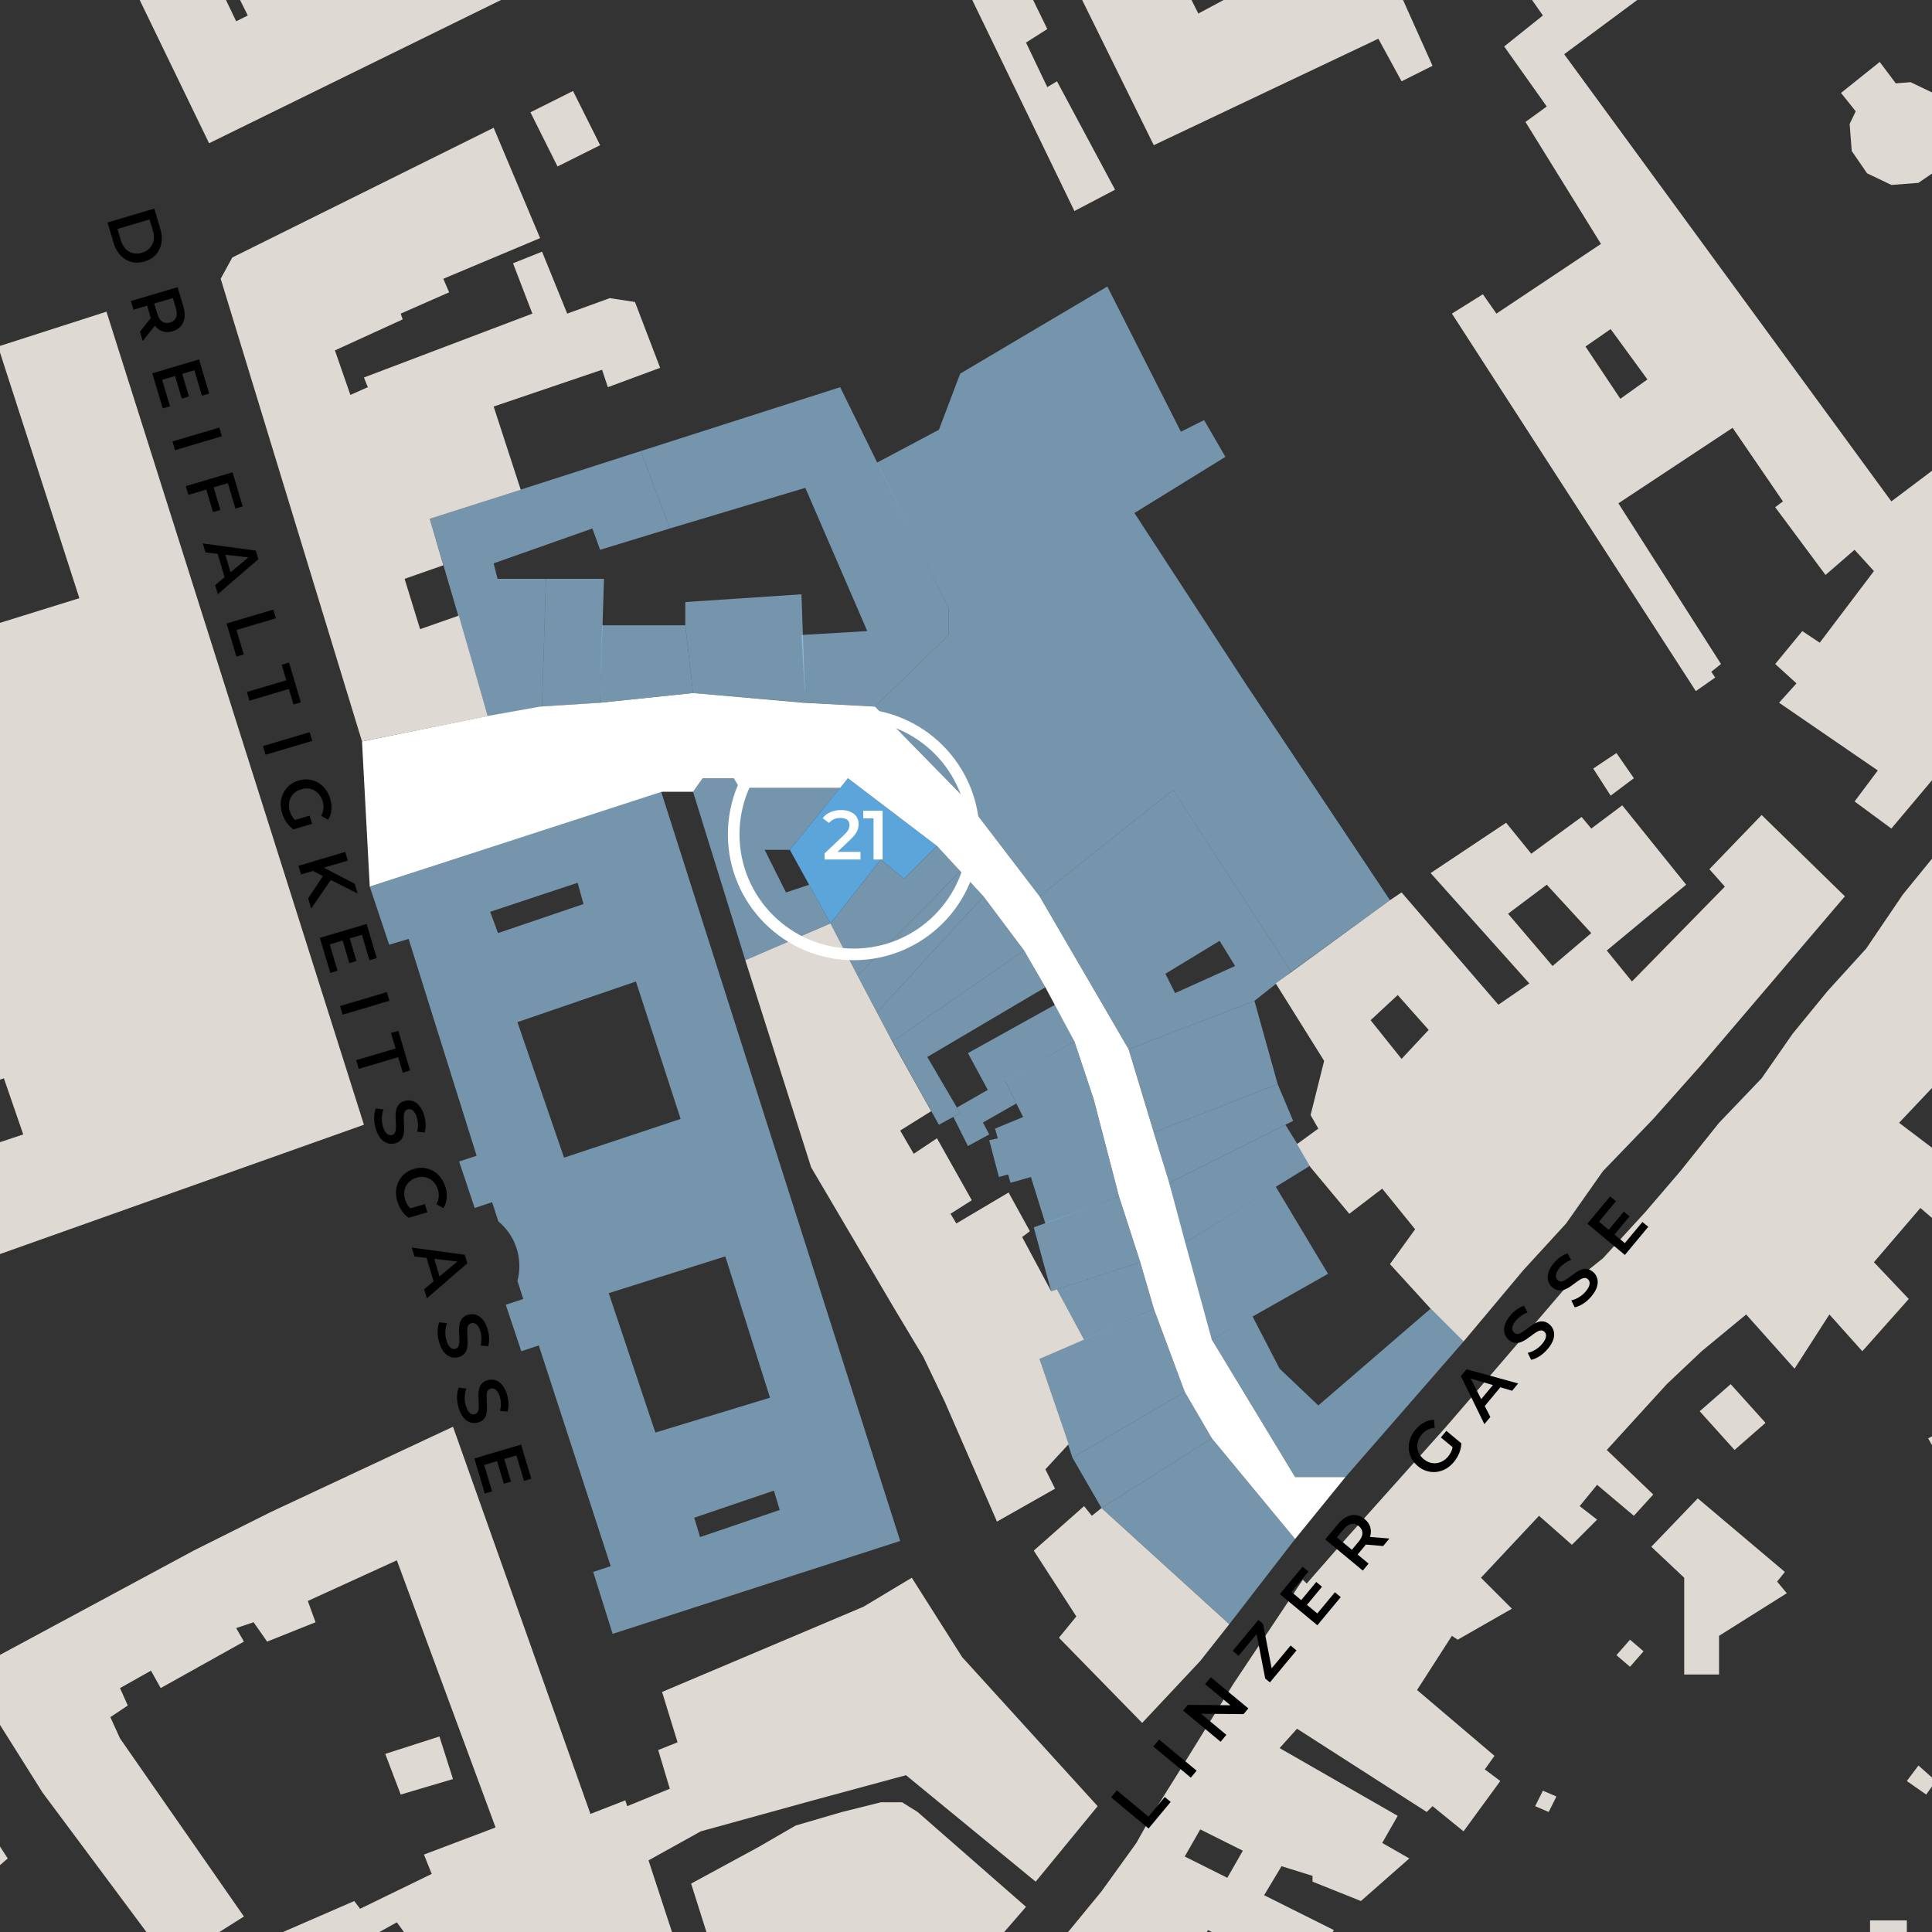 <?xml version="1.0" encoding="UTF-8"?>
<svg xmlns="http://www.w3.org/2000/svg" width="499" height="499" viewBox="0 0 499 499" fill="none">
  <rect x="0" y="0" width="499" height="499" fill="#333333" stroke="none"/>
  <path d="M191 203.5H217L204 219.5H197.5L203 230.5L209 228.5L214.5 238.5L192.5 248L179 204.5L181.5 201H189.5L191 203.5Z" fill="#99CAEC" fill-opacity="0.65"></path>
  <path fill-rule="evenodd" clip-rule="evenodd" d="M239.5 273L270 255L264.5 245.5L230.5 269L242.5 290.5L248 287.5L239.5 273Z" fill="#99CAEC" fill-opacity="0.65"></path>
  <path fill-rule="evenodd" clip-rule="evenodd" d="M246.232 288.464L248 287.5L247.153 286.055L250.75 284L255.125 281.5L250 272L272.5 259.5L277.5 269L259.522 279.044L262.5 285L253.878 289.927L255.5 293L250 296L248.5 293L246.232 288.464Z" fill="#99CAEC" fill-opacity="0.65"></path>
  <path d="M226.5 261.5L230.5 269L264.5 245.5L254 231.5L226.5 261.5Z" fill="#99CAEC" fill-opacity="0.65"></path>
  <path d="M221.5 252L226.5 261.5L254 231.5L248 225L221.5 252Z" fill="#99CAEC" fill-opacity="0.65"></path>
  <path d="M214.5 238.5L221.5 252L248 225L242 218.5L233.5 227L227.5 222L214.5 238.5Z" fill="#99CAEC" fill-opacity="0.65"></path>
  <path d="M204 219.5L219 201L242 218.5L233.5 227L227.5 222L214.5 238.5L204 219.5Z" fill="#5BA5DA"></path>
  <path d="M268.5 351L277 376.5L306 359.5L298 338L268.5 351Z" fill="#99CAEC" fill-opacity="0.65"></path>
  <path d="M330 280L298 292.5L302 305.5L334 289.5L330 280Z" fill="#99CAEC" fill-opacity="0.65"></path>
  <path d="M332 290.5L302 305.5L306 321L338.5 301L332 290.5Z" fill="#99CAEC" fill-opacity="0.65"></path>
  <path d="M329.5 306.5L306 321L313 346L343 329L329.5 306.5Z" fill="#99CAEC" fill-opacity="0.65"></path>
  <path d="M323.5 340L313 346L334.5 381.5H347.5L378 346.5L369.5 338L340.5 363L330.5 353.5L323.5 340Z" fill="#99CAEC" fill-opacity="0.65"></path>
  <path d="M317.5 419.5L334.5 397.5L313 371.5L284.5 389.5L317.5 419.5Z" fill="#99CAEC" fill-opacity="0.65"></path>
  <path d="M284.5 389.5L313 371.5L306 359.5L277 376.5L284.5 389.5Z" fill="#99CAEC" fill-opacity="0.65"></path>
  <path fill-rule="evenodd" clip-rule="evenodd" d="M268.5 231.5L303 204L333.5 251L324 258.5L291.5 271L268.5 231.5ZM301 251.5L315 243L319 249.5L303.5 256.5L301 251.5Z" fill="#99CAEC" fill-opacity="0.65"></path>
  <path d="M324 258.5L291.5 271L298 292.5L330 280L324 258.5Z" fill="#99CAEC" fill-opacity="0.65"></path>
  <path d="M207 164L208 181.5L226 182.5L245 164V157L217 100L165.5 116.5L173 136.5L208 126L224 163L207 164Z" fill="#99CAEC" fill-opacity="0.65"></path>
  <path fill-rule="evenodd" clip-rule="evenodd" d="M226 182.5L245 164V157L226.5 119.5L242.5 111L248 96.5L286 74L305 111.5L311 108.5L316.5 118L293 132.5L322 177L359 232.5L333.5 251L302.994 204.005L268.5 231.5L249 206L226 182.5Z" fill="#99CAEC" fill-opacity="0.65"></path>
  <path d="M177 161.5L179 179L208 181.5L207 153.5L177 155.5V161.5Z" fill="#99CAEC" fill-opacity="0.65"></path>
  <path d="M111 134L126 185L140 182.5L141 149.5H128.5L127.5 145.5L153 136.5L155 142L173 136.5L165.5 116.5L111 134Z" fill="#99CAEC" fill-opacity="0.65"></path>
  <path d="M141 149.5L140 182.5L155 181.5L156 149.5H141Z" fill="#99CAEC" fill-opacity="0.65"></path>
  <path d="M125.5 185L93.5 191.5L95.5 229L171 204.5H179L181.5 201H189.5L191 203.5H217L219 201L242 218.5L254 231.5L264.5 245.5L270 255L277.5 269L282.5 284L289 309L294.5 326L298 338L306 359.5L313 371.5L334.5 397.5L347.5 381.5H334.5L313 346L306 320.5L302 305.5L298 292.5L291.5 271L268.5 231.5L249 206L226 182.5L207.5 181.5L179 179L155 181.5L139.5 182.5L125.5 185Z" fill="white"></path>
  <path fill-rule="evenodd" clip-rule="evenodd" d="M170.775 204.5L95.5 229L100.518 244L105.537 242.5L123.101 298.5L118.584 300L122.599 312L127.115 310.5L128.71 315.464C132.028 318.216 134.141 322.362 134.141 327C134.141 328.324 133.969 329.609 133.645 330.832L135.145 335.5L130.628 337L134.643 349L139.159 347.5L157.727 404.5L153.211 406L158.229 422L232.5 398L170.775 204.5ZM149.196 228L126.614 235.5L128.621 241L150.701 233.5L149.196 228ZM175.793 289L164.251 253.5L133.639 264L145.683 299L175.793 289ZM157.225 334L187.335 324.5L198.877 361L169.269 370L157.225 334ZM180.811 397L179.306 392L199.881 385L201.386 390L180.811 397Z" fill="#99CAEC" fill-opacity="0.65"></path>
  <path d="M155.5 161.5L155 181.5L179 179L177 161.5H155.5Z" fill="#99CAEC" fill-opacity="0.65"></path>
  <path d="M280 346L298 338L294.5 326L273 333L280 346Z" fill="#99CAEC" fill-opacity="0.65"></path>
  <path d="M271.5 333.5L294.5 326L289 309L267 317L271.5 333.5Z" fill="#99CAEC" fill-opacity="0.65"></path>
  <path d="M259.5 279L277.5 269L282.5 284L289 309L270 316L266.267 304L261 305.5L260.379 303.328L258 304L255.5 294.5L257.714 294L257 291.5L264.25 288.5L259.5 279Z" fill="#99CAEC" fill-opacity="0.65"></path>
  <path fill-rule="evenodd" clip-rule="evenodd" d="M499 23.872L493.475 21.229L489.645 21.526L485.5 16L475.5 24L479.297 28.746L477.729 32.025L478.269 38.992L482.221 44.756L488.525 47.771L495.492 47.231L499 44.826V23.872ZM422.87 0H395.7L398.5 4L388.5 12L399.5 27.5L394 31.5L413.5 63L386.5 81L383 76L375 81L438 178.5L443 175L442 173.5L444.5 171.5L418 130L447.5 110.5L460.5 129.5L458.5 131L471.5 148.5L479 142L484 147.5L470 166L465.5 163L458.5 171.5L464 176.5L459.5 181.5L485 199L479 207L488.5 214L499 201.522V121.597L488.5 129.5L404 14L422.87 0ZM499 221.795L491.5 231L482 245L472 256L463 267L455 278.5L444 290L434 302.5L425 313L414 325L404 333L389 350.5L373.5 368.5L348 397L337.5 409L336.5 408L318.5 435L305.5 456L298 468L293.5 476L284.5 488.5L275.875 499H311.714L312 498.5L313 499H344.242L344.5 498.5L326.5 489.5L331 482L339 484.5V486L351.5 491L364 480L357 476L361 469L330.5 451.5L335 446.5L368.5 468L370 466.5L378 473L387.5 460L383.5 457L386 453.5L366 436.5L375 422.5L376.5 423.5L390.5 415.5L382.5 407.5L397.5 391.5L406 399L412.5 392.5L408 389L412.5 383.5L422 391.5L427 386L415 374.5L430.5 357.5L439.5 349L451 339.5L463.5 353.5L472.5 339.5L481 349L493 335.5L484 326L496 312L499 314.571V296.439L490.5 290L499 281V221.795ZM499 371L498 371.5L499 373.25V371ZM499 459.111L495.5 456L492.5 460L497.5 463.5L499 461.4V459.111ZM492.5 499V496H483V499H492.5ZM259.367 499L265 492.5L237 468L233 465.5H227.5L217.5 468L205.5 471.5L196 477L178.5 486.5L182.458 499H259.367ZM173.56 499L167.5 480.5L181 473L210 465L234 458.5L267.5 486L283.5 466.5L248.5 428L235.5 407.5L223 415L171 437L175 450L170 452L173 462L162 466.5L161.5 465L152.5 468.5L117 368.5L70 390.5L50 400.5L0 427.423V445.513L11 463L37.816 499H56.667L63 495L31 449L28.5 443.5L33 440.5L31 436L39 431.5L41.5 436L63 424L61 420.5L65.5 419L69 424L81.5 419L79.5 413.5L102.5 403L128 472L109.5 479L111.5 484L93 493L91.5 491L73.1 499H98L102.5 496.5L104.327 499H173.56ZM0 481.733L2 480L0 476.923V481.733ZM0 323.899L94 290.5L27.5 80.5L0 89.339V91.048L20.5 154.5L0 160.872V278.853L1 278.5L6 293L0 295V323.899ZM36.083 0L54 37L129.405 0H62L64 4L61 5.5L58.37 0H36.083ZM251.118 0L277.5 54.5L288 49L273 21L270.5 22.5L265 11L270.5 7.5L266.837 0H251.118ZM279.503 0L298 37.5L356 10L362 21L370 17L362.379 0H316.039L309.5 3.5L307.75 0H279.503ZM417.5 194.5L422 201L416 205.5L411.5 198.5L417.5 194.5ZM409.5 89.5L416 85L425.5 98L418.5 103L409.5 89.5ZM137 29L148 23.5L155 37.5L144 43L137 29ZM126 185L93.5 191.5L57 72L60 66.5L127.5 33L139.5 61.5L114.5 72L116 75.5L103.5 81L104 82.5L86.5 90.5L90.5 102L95 100L94 97.5L137.5 81L132.5 68L140 65L146.5 81L157.5 77L164 78L170.5 95L157 100L155.5 95.5L127.5 105L134.5 126.5L111 134L114.5 146L104.5 149.5L108.5 162.5L118.5 159L126 185ZM378 346.5L369.5 338L359 326.5L365.5 317.5L357 307L348.5 313.5L338.5 301.5L335 295.5L340.5 291.5L338.5 288L342 274L329.5 254L359 232.5L362 230.5L387 259.5L395 254L369.5 225.5L389 212.5L395.5 220.5L408.5 211L411 214L419 208L435.5 228.5L415 245.5L421.5 253.5L445.5 229L441.5 224.5L455 210.5L476.5 231.5L439 275.5L427 289L414 302.5L404.5 316L393.5 328L378 346.5ZM389.5 236L399.5 228.5L411 241L401 249.5L389.5 236ZM354 263.5L361 257L369 266L362 273.5L354 263.5ZM192.5 248L214.5 238.5L221.5 252L226.5 261.5L231 270L240.5 287L232.5 292L236 298L242 294L251 310L245.5 313.5L247 316L260.5 308L266 318L264 319.5L271.5 333.5L273 333L280 346L268.5 351L276 373L270 379.5L272.5 384.5L257.5 393L244 362L238.5 350.5L231 338L209.5 301.5L192.5 248ZM317.5 419.5L284.5 389.5L282 391.5L280 389L267 400.5L278 417.5L273.5 423L295 445L310 429L317.5 419.5ZM99.5 453L113.5 448.5L117 459.5L103.5 463.5L99.5 453ZM321 478L310 472.5L306 479.5L317 485L321 478ZM448 374.5L456 367.5L447 357.5L439 364.5L448 374.5ZM438.5 387L461 406L459 408.5L461.5 411.5L444 422.5V432.5H435V407.5L426.5 399.5L438.5 387ZM424.5 426.5L421 423.5L417.5 427.5L421 430.5L424.5 426.5ZM398.5 462.5L396.5 466.5L400 468L402 464L398.5 462.5Z" fill="#DEDAD3"></path>
  <path d="M212.964 222V220.434L217.968 215.682C218.388 215.286 218.7 214.938 218.904 214.638C219.108 214.338 219.24 214.062 219.3 213.81C219.372 213.546 219.408 213.3 219.408 213.072C219.408 212.496 219.21 212.052 218.814 211.74C218.418 211.416 217.836 211.254 217.068 211.254C216.456 211.254 215.898 211.362 215.394 211.578C214.902 211.794 214.476 212.124 214.116 212.568L212.478 211.308C212.97 210.648 213.63 210.138 214.458 209.778C215.298 209.406 216.234 209.22 217.266 209.22C218.178 209.22 218.97 209.37 219.642 209.67C220.326 209.958 220.848 210.372 221.208 210.912C221.58 211.452 221.766 212.094 221.766 212.838C221.766 213.246 221.712 213.654 221.604 214.062C221.496 214.458 221.292 214.878 220.992 215.322C220.692 215.766 220.254 216.264 219.678 216.816L215.376 220.902L214.89 220.02H222.252V222H212.964ZM225.619 222V210.3L226.645 211.362H222.955V209.4H227.959V222H225.619Z" fill="white"></path>
  <path fill-rule="evenodd" clip-rule="evenodd" d="M220.5 248C238.449 248 253 233.449 253 215.5C253 197.551 238.449 183 220.5 183C202.551 183 188 197.551 188 215.5C188 233.449 202.551 248 220.5 248ZM220.5 245C236.792 245 250 231.792 250 215.5C250 199.208 236.792 186 220.5 186C204.208 186 191 199.208 191 215.5C191 231.792 204.208 245 220.5 245Z" fill="white"></path>
  <path d="M27.775 57.459L39.854 53.874L41.421 59.154C41.81 60.466 41.899 61.691 41.686 62.831C41.474 63.97 41.001 64.95 40.267 65.768C39.534 66.587 38.557 67.177 37.338 67.539C36.13 67.897 34.99 67.935 33.917 67.653C32.856 67.367 31.925 66.804 31.125 65.965C30.326 65.126 29.731 64.051 29.342 62.739L27.775 57.459ZM30.339 59.139L31.209 62.072C31.479 62.981 31.884 63.712 32.423 64.266C32.967 64.83 33.602 65.199 34.329 65.371C35.059 65.555 35.839 65.524 36.667 65.278C37.507 65.029 38.177 64.63 38.677 64.081C39.193 63.54 39.524 62.884 39.671 62.115C39.822 61.356 39.762 60.523 39.492 59.614L38.622 56.681L30.339 59.139ZM33.798 77.755L45.878 74.17L47.353 79.14C47.67 80.21 47.769 81.175 47.649 82.037C47.533 82.91 47.214 83.65 46.693 84.255C46.171 84.86 45.468 85.294 44.582 85.557C43.696 85.82 42.87 85.84 42.103 85.617C41.347 85.391 40.682 84.944 40.108 84.275C39.549 83.615 39.111 82.75 38.794 81.68L37.687 77.953L39.002 78.651L34.464 79.998L33.798 77.755ZM36.144 85.658L39.621 81.303L40.333 83.702L36.861 88.074L36.144 85.658ZM38.761 78.723L39.534 77.405L40.609 81.028C40.903 82.018 41.336 82.697 41.908 83.065C42.484 83.445 43.152 83.522 43.911 83.297C44.682 83.068 45.199 82.639 45.463 82.01C45.73 81.392 45.717 80.589 45.424 79.6L44.348 75.976L45.75 76.649L38.761 78.723ZM47.009 96.393L48.791 102.398L46.945 102.946L45.163 96.941L47.009 96.393ZM41.884 98.102L43.907 104.918L42.026 105.476L39.337 96.416L51.416 92.832L54.033 101.649L52.152 102.208L50.201 95.633L41.884 98.102ZM44.56 114.016L56.64 110.431L57.305 112.675L45.226 116.26L44.56 114.016ZM55.121 125.684L56.908 131.706L55.01 132.27L53.222 126.247L55.121 125.684ZM48.654 127.81L47.988 125.566L60.068 121.981L62.685 130.799L60.804 131.357L58.852 124.783L48.654 127.81ZM52.38 140.363L66.072 142.213L66.728 144.422L56.267 153.46L55.57 151.113L65.071 143.205L65.337 144.102L53.066 142.675L52.38 140.363ZM55.918 142.035L57.857 142.117L59.793 148.639L58.212 149.766L55.918 142.035ZM58.515 161.036L70.595 157.451L71.26 159.694L61.079 162.716L62.954 169.031L61.056 169.595L58.515 161.036ZM63.766 178.727L73.947 175.705L72.759 171.702L74.657 171.138L77.699 181.388L75.801 181.952L74.613 177.948L64.432 180.97L63.766 178.727ZM67.912 192.696L79.991 189.111L80.657 191.355L68.578 194.94L67.912 192.696ZM72.842 209.94C72.562 208.997 72.454 208.084 72.517 207.202C72.596 206.327 72.824 205.515 73.202 204.764C73.592 204.01 74.118 203.359 74.782 202.812C75.446 202.264 76.226 201.858 77.124 201.591C78.021 201.325 78.897 201.24 79.752 201.337C80.607 201.434 81.397 201.693 82.124 202.116C82.865 202.547 83.503 203.115 84.037 203.82C84.584 204.522 84.997 205.344 85.277 206.288C85.581 207.311 85.687 208.281 85.596 209.197C85.508 210.124 85.225 210.965 84.749 211.72L82.948 210.715C83.28 210.103 83.473 209.489 83.528 208.872C83.597 208.263 83.535 207.631 83.34 206.975C83.152 206.342 82.875 205.786 82.507 205.307C82.14 204.828 81.708 204.449 81.212 204.17C80.717 203.892 80.177 203.72 79.595 203.655C79.016 203.602 78.416 203.667 77.794 203.852C77.185 204.033 76.652 204.304 76.195 204.664C75.743 205.037 75.379 205.476 75.104 205.983C74.84 206.487 74.683 207.034 74.633 207.625C74.583 208.216 74.654 208.833 74.845 209.477C75.023 210.076 75.285 210.624 75.633 211.121C75.996 211.627 76.477 212.066 77.076 212.439L75.781 214.213C75.087 213.73 74.483 213.108 73.969 212.347C73.471 211.594 73.095 210.792 72.842 209.94ZM75.445 212.003L79.966 210.661L80.596 212.784L75.781 214.213L75.445 212.003ZM80.53 224.772L83.151 223.863L91.606 228.245L92.353 230.764L85.2 227.16L83.468 226.322L80.53 224.772ZM77.088 223.616L89.168 220.031L89.834 222.274L77.754 225.859L77.088 223.616ZM79.588 232.037L83.72 225.778L85.8 226.776L80.366 234.66L79.588 232.037ZM90.284 242.203L92.067 248.208L90.22 248.756L88.438 242.751L90.284 242.203ZM85.159 243.912L87.182 250.728L85.301 251.286L82.612 242.227L94.691 238.642L97.308 247.46L95.427 248.018L93.476 241.443L85.159 243.912ZM87.835 259.827L99.915 256.242L100.581 258.485L88.501 262.07L87.835 259.827ZM91.991 273.827L102.172 270.805L100.984 266.802L102.882 266.239L105.924 276.489L104.026 277.052L102.838 273.049L92.656 276.07L91.991 273.827ZM97.041 291.475C96.761 290.531 96.625 289.589 96.633 288.648C96.653 287.703 96.801 286.914 97.077 286.282L99.05 286.541C98.814 287.137 98.675 287.829 98.633 288.617C98.592 289.406 98.682 290.174 98.904 290.921C99.092 291.554 99.313 292.046 99.567 292.396C99.821 292.746 100.091 292.979 100.375 293.095C100.672 293.207 100.969 293.219 101.268 293.13C101.637 293.021 101.891 292.802 102.031 292.472C102.182 292.139 102.258 291.741 102.258 291.278C102.273 290.823 102.262 290.319 102.223 289.768C102.188 289.227 102.168 288.676 102.164 288.114C102.175 287.56 102.238 287.034 102.353 286.537C102.483 286.048 102.716 285.609 103.052 285.222C103.388 284.834 103.878 284.545 104.522 284.354C105.177 284.159 105.827 284.154 106.47 284.339C107.128 284.532 107.724 284.937 108.258 285.554C108.807 286.18 109.245 287.045 109.573 288.15C109.788 288.874 109.909 289.621 109.937 290.388C109.964 291.156 109.884 291.856 109.696 292.488L107.743 292.298C107.905 291.661 107.975 291.033 107.954 290.414C107.944 289.791 107.861 289.215 107.704 288.685C107.519 288.064 107.294 287.58 107.029 287.233C106.767 286.898 106.487 286.674 106.191 286.562C105.898 286.461 105.597 286.457 105.286 286.549C104.918 286.658 104.656 286.874 104.501 287.195C104.361 287.524 104.289 287.915 104.286 288.367C104.286 288.83 104.299 289.339 104.326 289.894C104.365 290.446 104.384 290.997 104.385 291.548C104.389 292.11 104.332 292.634 104.213 293.12C104.098 293.617 103.871 294.054 103.532 294.43C103.196 294.817 102.712 295.105 102.079 295.293C101.435 295.484 100.784 295.483 100.126 295.29C99.483 295.106 98.887 294.701 98.338 294.075C97.801 293.446 97.368 292.579 97.041 291.475ZM102.617 310.265C102.337 309.321 102.229 308.409 102.293 307.526C102.371 306.652 102.599 305.839 102.977 305.088C103.367 304.334 103.894 303.684 104.557 303.136C105.221 302.589 106.001 302.182 106.899 301.916C107.796 301.649 108.672 301.564 109.527 301.661C110.382 301.758 111.173 302.018 111.899 302.441C112.64 302.872 113.278 303.44 113.813 304.145C114.359 304.846 114.772 305.669 115.052 306.612C115.356 307.636 115.462 308.606 115.371 309.521C115.283 310.449 115.001 311.29 114.524 312.045L112.723 311.039C113.055 310.428 113.248 309.813 113.303 309.196C113.373 308.587 113.31 307.955 113.116 307.299C112.928 306.667 112.65 306.111 112.283 305.631C111.915 305.152 111.483 304.773 110.988 304.495C110.492 304.216 109.953 304.045 109.37 303.98C108.791 303.926 108.191 303.992 107.57 304.176C106.96 304.357 106.427 304.628 105.971 304.989C105.518 305.361 105.154 305.801 104.879 306.308C104.615 306.812 104.459 307.359 104.409 307.949C104.359 308.54 104.429 309.158 104.62 309.802C104.798 310.4 105.061 310.948 105.409 311.445C105.772 311.951 106.252 312.39 106.851 312.763L105.556 314.537C104.862 314.055 104.259 313.433 103.745 312.672C103.246 311.918 102.87 311.116 102.617 310.265ZM105.22 312.328L109.741 310.986L110.371 313.108L105.556 314.537L105.22 312.328ZM106.357 322.232L120.049 324.082L120.705 326.291L110.244 335.329L109.547 332.982L119.048 325.074L119.314 325.972L107.043 324.544L106.357 322.232ZM109.895 323.904L111.834 323.986L113.77 330.509L112.189 331.635L109.895 323.904ZM113.431 346.701C113.151 345.757 113.016 344.815 113.024 343.874C113.044 342.929 113.192 342.14 113.467 341.508L115.441 341.767C115.204 342.363 115.065 343.055 115.024 343.843C114.983 344.632 115.073 345.4 115.295 346.148C115.483 346.78 115.704 347.272 115.958 347.622C116.212 347.972 116.481 348.205 116.766 348.321C117.062 348.433 117.36 348.445 117.659 348.356C118.027 348.247 118.281 348.028 118.421 347.698C118.573 347.365 118.649 346.967 118.649 346.504C118.664 346.049 118.652 345.545 118.614 344.994C118.579 344.453 118.559 343.902 118.555 343.34C118.566 342.786 118.629 342.26 118.744 341.763C118.874 341.274 119.107 340.835 119.443 340.448C119.778 340.06 120.268 339.771 120.912 339.58C121.568 339.385 122.218 339.38 122.861 339.565C123.519 339.758 124.115 340.163 124.648 340.78C125.197 341.406 125.635 342.271 125.963 343.376C126.178 344.1 126.3 344.847 126.327 345.615C126.355 346.382 126.275 347.082 126.087 347.714L124.134 347.524C124.295 346.887 124.366 346.259 124.344 345.64C124.335 345.017 124.251 344.441 124.094 343.911C123.91 343.29 123.685 342.806 123.419 342.46C123.157 342.124 122.878 341.9 122.582 341.788C122.289 341.687 121.987 341.683 121.677 341.775C121.308 341.884 121.047 342.1 120.892 342.421C120.752 342.751 120.68 343.141 120.676 343.593C120.676 344.056 120.69 344.565 120.717 345.12C120.755 345.672 120.775 346.223 120.776 346.774C120.78 347.336 120.722 347.86 120.604 348.346C120.489 348.843 120.261 349.28 119.922 349.656C119.587 350.043 119.103 350.331 118.47 350.519C117.826 350.71 117.174 350.709 116.516 350.517C115.873 350.332 115.277 349.927 114.729 349.301C114.191 348.672 113.759 347.805 113.431 346.701ZM118.445 363.593C118.165 362.649 118.029 361.707 118.037 360.766C118.057 359.821 118.205 359.032 118.481 358.4L120.454 358.659C120.218 359.255 120.079 359.947 120.037 360.735C119.996 361.524 120.086 362.292 120.308 363.04C120.496 363.672 120.717 364.164 120.971 364.514C121.225 364.864 121.495 365.097 121.779 365.213C122.076 365.325 122.373 365.337 122.672 365.248C123.041 365.139 123.295 364.92 123.435 364.59C123.586 364.257 123.662 363.859 123.662 363.396C123.677 362.941 123.666 362.437 123.627 361.886C123.592 361.345 123.572 360.794 123.568 360.232C123.579 359.678 123.642 359.152 123.757 358.655C123.887 358.166 124.12 357.727 124.456 357.34C124.792 356.952 125.282 356.663 125.926 356.472C126.581 356.277 127.231 356.272 127.874 356.457C128.532 356.65 129.128 357.055 129.662 357.672C130.21 358.298 130.649 359.163 130.977 360.268C131.192 360.992 131.313 361.739 131.341 362.507C131.368 363.274 131.288 363.974 131.1 364.606L129.147 364.416C129.309 363.779 129.379 363.151 129.358 362.532C129.348 361.909 129.265 361.333 129.108 360.804C128.923 360.182 128.698 359.698 128.433 359.352C128.17 359.016 127.891 358.793 127.595 358.68C127.302 358.579 127.001 358.575 126.69 358.667C126.322 358.776 126.06 358.992 125.905 359.313C125.765 359.643 125.693 360.033 125.69 360.485C125.69 360.948 125.703 361.457 125.73 362.013C125.769 362.564 125.788 363.116 125.789 363.666C125.793 364.228 125.736 364.752 125.617 365.238C125.502 365.735 125.275 366.172 124.936 366.548C124.6 366.935 124.116 367.223 123.483 367.411C122.839 367.602 122.188 367.601 121.53 367.409C120.887 367.224 120.291 366.819 119.742 366.193C119.205 365.564 118.772 364.697 118.445 363.593ZM130.192 376.665L131.974 382.67L130.127 383.218L128.345 377.213L130.192 376.665ZM125.066 378.374L127.089 385.19L125.208 385.748L122.519 376.689L134.598 373.104L137.216 381.922L135.335 382.48L133.383 375.906L125.066 378.374Z" fill="black"></path>
  <path d="M296.659 472.269L286.966 464.219L288.461 462.419L296.631 469.203L300.84 464.135L302.363 465.4L296.659 472.269ZM307.568 459.132L297.875 451.082L299.37 449.282L309.063 457.332L307.568 459.132ZM315.265 449.864L305.572 441.814L306.803 440.332L319.315 440.451L318.705 441.185L311.241 434.987L312.725 433.2L322.418 441.25L321.188 442.732L308.675 442.613L309.285 441.879L316.749 448.077L315.265 449.864ZM327.991 434.54L326.786 433.54L324.34 420.933L325.191 421.288L319.901 427.658L318.378 426.393L325.013 418.403L326.218 419.404L328.664 432.011L327.801 431.669L333.333 425.008L334.856 426.273L327.991 434.54ZM335.966 413.412L339.968 408.593L341.45 409.824L337.448 414.643L335.966 413.412ZM340.236 416.724L344.778 411.254L346.288 412.507L340.25 419.777L330.557 411.728L336.433 404.651L337.943 405.905L333.561 411.181L340.236 416.724ZM351.979 405.654L342.286 397.604L345.598 393.616C346.311 392.757 347.058 392.138 347.841 391.759C348.632 391.371 349.424 391.225 350.217 391.322C351.01 391.419 351.762 391.762 352.472 392.353C353.183 392.943 353.659 393.619 353.9 394.381C354.132 395.135 354.13 395.936 353.893 396.784C353.655 397.616 353.179 398.461 352.466 399.32L349.982 402.311L349.832 400.829L353.474 403.854L351.979 405.654ZM357.246 399.312L351.693 398.842L353.292 396.917L358.856 397.373L357.246 399.312ZM350.026 400.99L348.5 401.08L350.915 398.172C351.575 397.378 351.898 396.641 351.886 395.96C351.882 395.271 351.575 394.673 350.966 394.167C350.348 393.653 349.703 393.461 349.034 393.592C348.372 393.713 347.711 394.17 347.052 394.964L344.637 397.872L344.418 396.333L350.026 400.99ZM375.517 377.591C374.888 378.348 374.19 378.946 373.421 379.383C372.65 379.804 371.848 380.066 371.014 380.169C370.17 380.264 369.337 380.188 368.513 379.94C367.689 379.693 366.917 379.27 366.197 378.672C365.477 378.074 364.919 377.393 364.525 376.628C364.13 375.864 363.906 375.062 363.854 374.223C363.801 373.368 363.918 372.522 364.207 371.685C364.487 370.841 364.941 370.041 365.57 369.284C366.252 368.462 366.999 367.835 367.811 367.402C368.631 366.959 369.487 366.727 370.38 366.704L370.545 368.759C369.852 368.823 369.234 369.004 368.69 369.302C368.145 369.582 367.654 369.986 367.217 370.512C366.796 371.02 366.488 371.559 366.294 372.131C366.1 372.703 366.025 373.273 366.068 373.839C366.112 374.406 366.269 374.95 366.539 375.47C366.817 375.981 367.205 376.444 367.703 376.858C368.192 377.264 368.714 377.557 369.267 377.736C369.828 377.905 370.396 377.963 370.971 377.91C371.536 377.849 372.078 377.676 372.597 377.389C373.116 377.102 373.59 376.7 374.019 376.183C374.418 375.703 374.727 375.181 374.947 374.615C375.166 374.032 375.264 373.388 375.241 372.683L377.436 372.774C377.42 373.619 377.239 374.466 376.891 375.317C376.543 376.15 376.084 376.908 375.517 377.591ZM375.786 374.281L372.158 371.268L373.572 369.565L377.436 372.774L375.786 374.281ZM383.388 367.832L377.317 355.42L378.789 353.648L392.116 357.322L390.552 359.205L378.698 355.701L379.296 354.981L384.929 365.976L383.388 367.832ZM382.812 363.961L381.802 362.304L386.149 357.069L387.964 357.757L382.812 363.961ZM399.798 348.352C399.17 349.109 398.462 349.746 397.675 350.262C396.878 350.77 396.14 351.086 395.461 351.208L394.58 349.424C395.207 349.289 395.859 349.02 396.538 348.616C397.216 348.212 397.805 347.71 398.303 347.11C398.725 346.603 399.01 346.146 399.16 345.74C399.31 345.334 399.354 344.981 399.292 344.679C399.221 344.371 399.065 344.117 398.825 343.917C398.53 343.672 398.206 343.583 397.855 343.649C397.494 343.708 397.12 343.867 396.735 344.124C396.348 344.364 395.936 344.654 395.499 344.992C395.07 345.322 394.622 345.645 394.157 345.96C393.691 346.259 393.219 346.499 392.741 346.68C392.262 346.843 391.768 346.893 391.259 346.83C390.751 346.766 390.238 346.519 389.721 346.09C389.195 345.653 388.83 345.116 388.626 344.479C388.42 343.825 388.426 343.104 388.643 342.317C388.858 341.513 389.334 340.668 390.07 339.782C390.553 339.2 391.106 338.684 391.729 338.235C392.352 337.785 392.978 337.463 393.608 337.268L394.535 338.997C393.916 339.217 393.355 339.507 392.852 339.869C392.339 340.223 391.906 340.613 391.554 341.038C391.14 341.536 390.862 341.992 390.722 342.406C390.589 342.81 390.558 343.166 390.629 343.475C390.708 343.775 390.872 344.028 391.121 344.235C391.417 344.48 391.741 344.578 392.094 344.528C392.446 344.461 392.811 344.304 393.188 344.056C393.573 343.799 393.989 343.505 394.436 343.174C394.873 342.835 395.321 342.512 395.778 342.206C396.243 341.89 396.71 341.646 397.18 341.475C397.658 341.294 398.147 341.241 398.648 341.313C399.157 341.377 399.665 341.62 400.173 342.041C400.69 342.471 401.051 343.013 401.256 343.667C401.46 344.304 401.454 345.025 401.239 345.828C401.015 346.625 400.534 347.466 399.798 348.352ZM411.056 334.797C410.427 335.554 409.719 336.19 408.932 336.706C408.135 337.215 407.397 337.53 406.718 337.653L405.837 335.868C406.464 335.733 407.117 335.464 407.795 335.06C408.473 334.657 409.062 334.155 409.56 333.555C409.982 333.047 410.267 332.59 410.417 332.184C410.567 331.778 410.611 331.425 410.549 331.124C410.478 330.815 410.322 330.561 410.082 330.362C409.787 330.117 409.463 330.027 409.112 330.094C408.751 330.153 408.378 330.311 407.992 330.568C407.606 330.809 407.194 331.098 406.756 331.437C406.327 331.766 405.879 332.089 405.414 332.405C404.948 332.704 404.476 332.943 403.998 333.124C403.519 333.288 403.025 333.338 402.516 333.274C402.008 333.21 401.495 332.964 400.978 332.535C400.452 332.098 400.087 331.56 399.883 330.923C399.677 330.269 399.683 329.548 399.9 328.761C400.115 327.957 400.591 327.112 401.327 326.226C401.81 325.645 402.363 325.129 402.986 324.679C403.609 324.229 404.235 323.907 404.865 323.713L405.792 325.442C405.173 325.661 404.612 325.952 404.109 326.314C403.596 326.668 403.163 327.057 402.811 327.482C402.397 327.98 402.12 328.436 401.979 328.85C401.846 329.254 401.815 329.611 401.886 329.92C401.965 330.219 402.129 330.472 402.378 330.679C402.674 330.925 402.998 331.022 403.351 330.973C403.703 330.906 404.068 330.749 404.445 330.501C404.831 330.243 405.246 329.949 405.693 329.618C406.13 329.279 406.578 328.957 407.035 328.65C407.5 328.334 407.967 328.091 408.437 327.919C408.915 327.739 409.404 327.685 409.905 327.758C410.414 327.822 410.922 328.064 411.43 328.486C411.947 328.915 412.308 329.457 412.513 330.111C412.717 330.748 412.712 331.469 412.496 332.273C412.272 333.069 411.792 333.91 411.056 334.797ZM415.395 317.766L419.397 312.947L420.879 314.177L416.877 318.996L415.395 317.766ZM419.664 321.077L424.207 315.608L425.716 316.861L419.679 324.131L409.985 316.081L415.862 309.005L417.371 310.259L412.99 315.535L419.664 321.077Z" fill="black"></path>
</svg>
